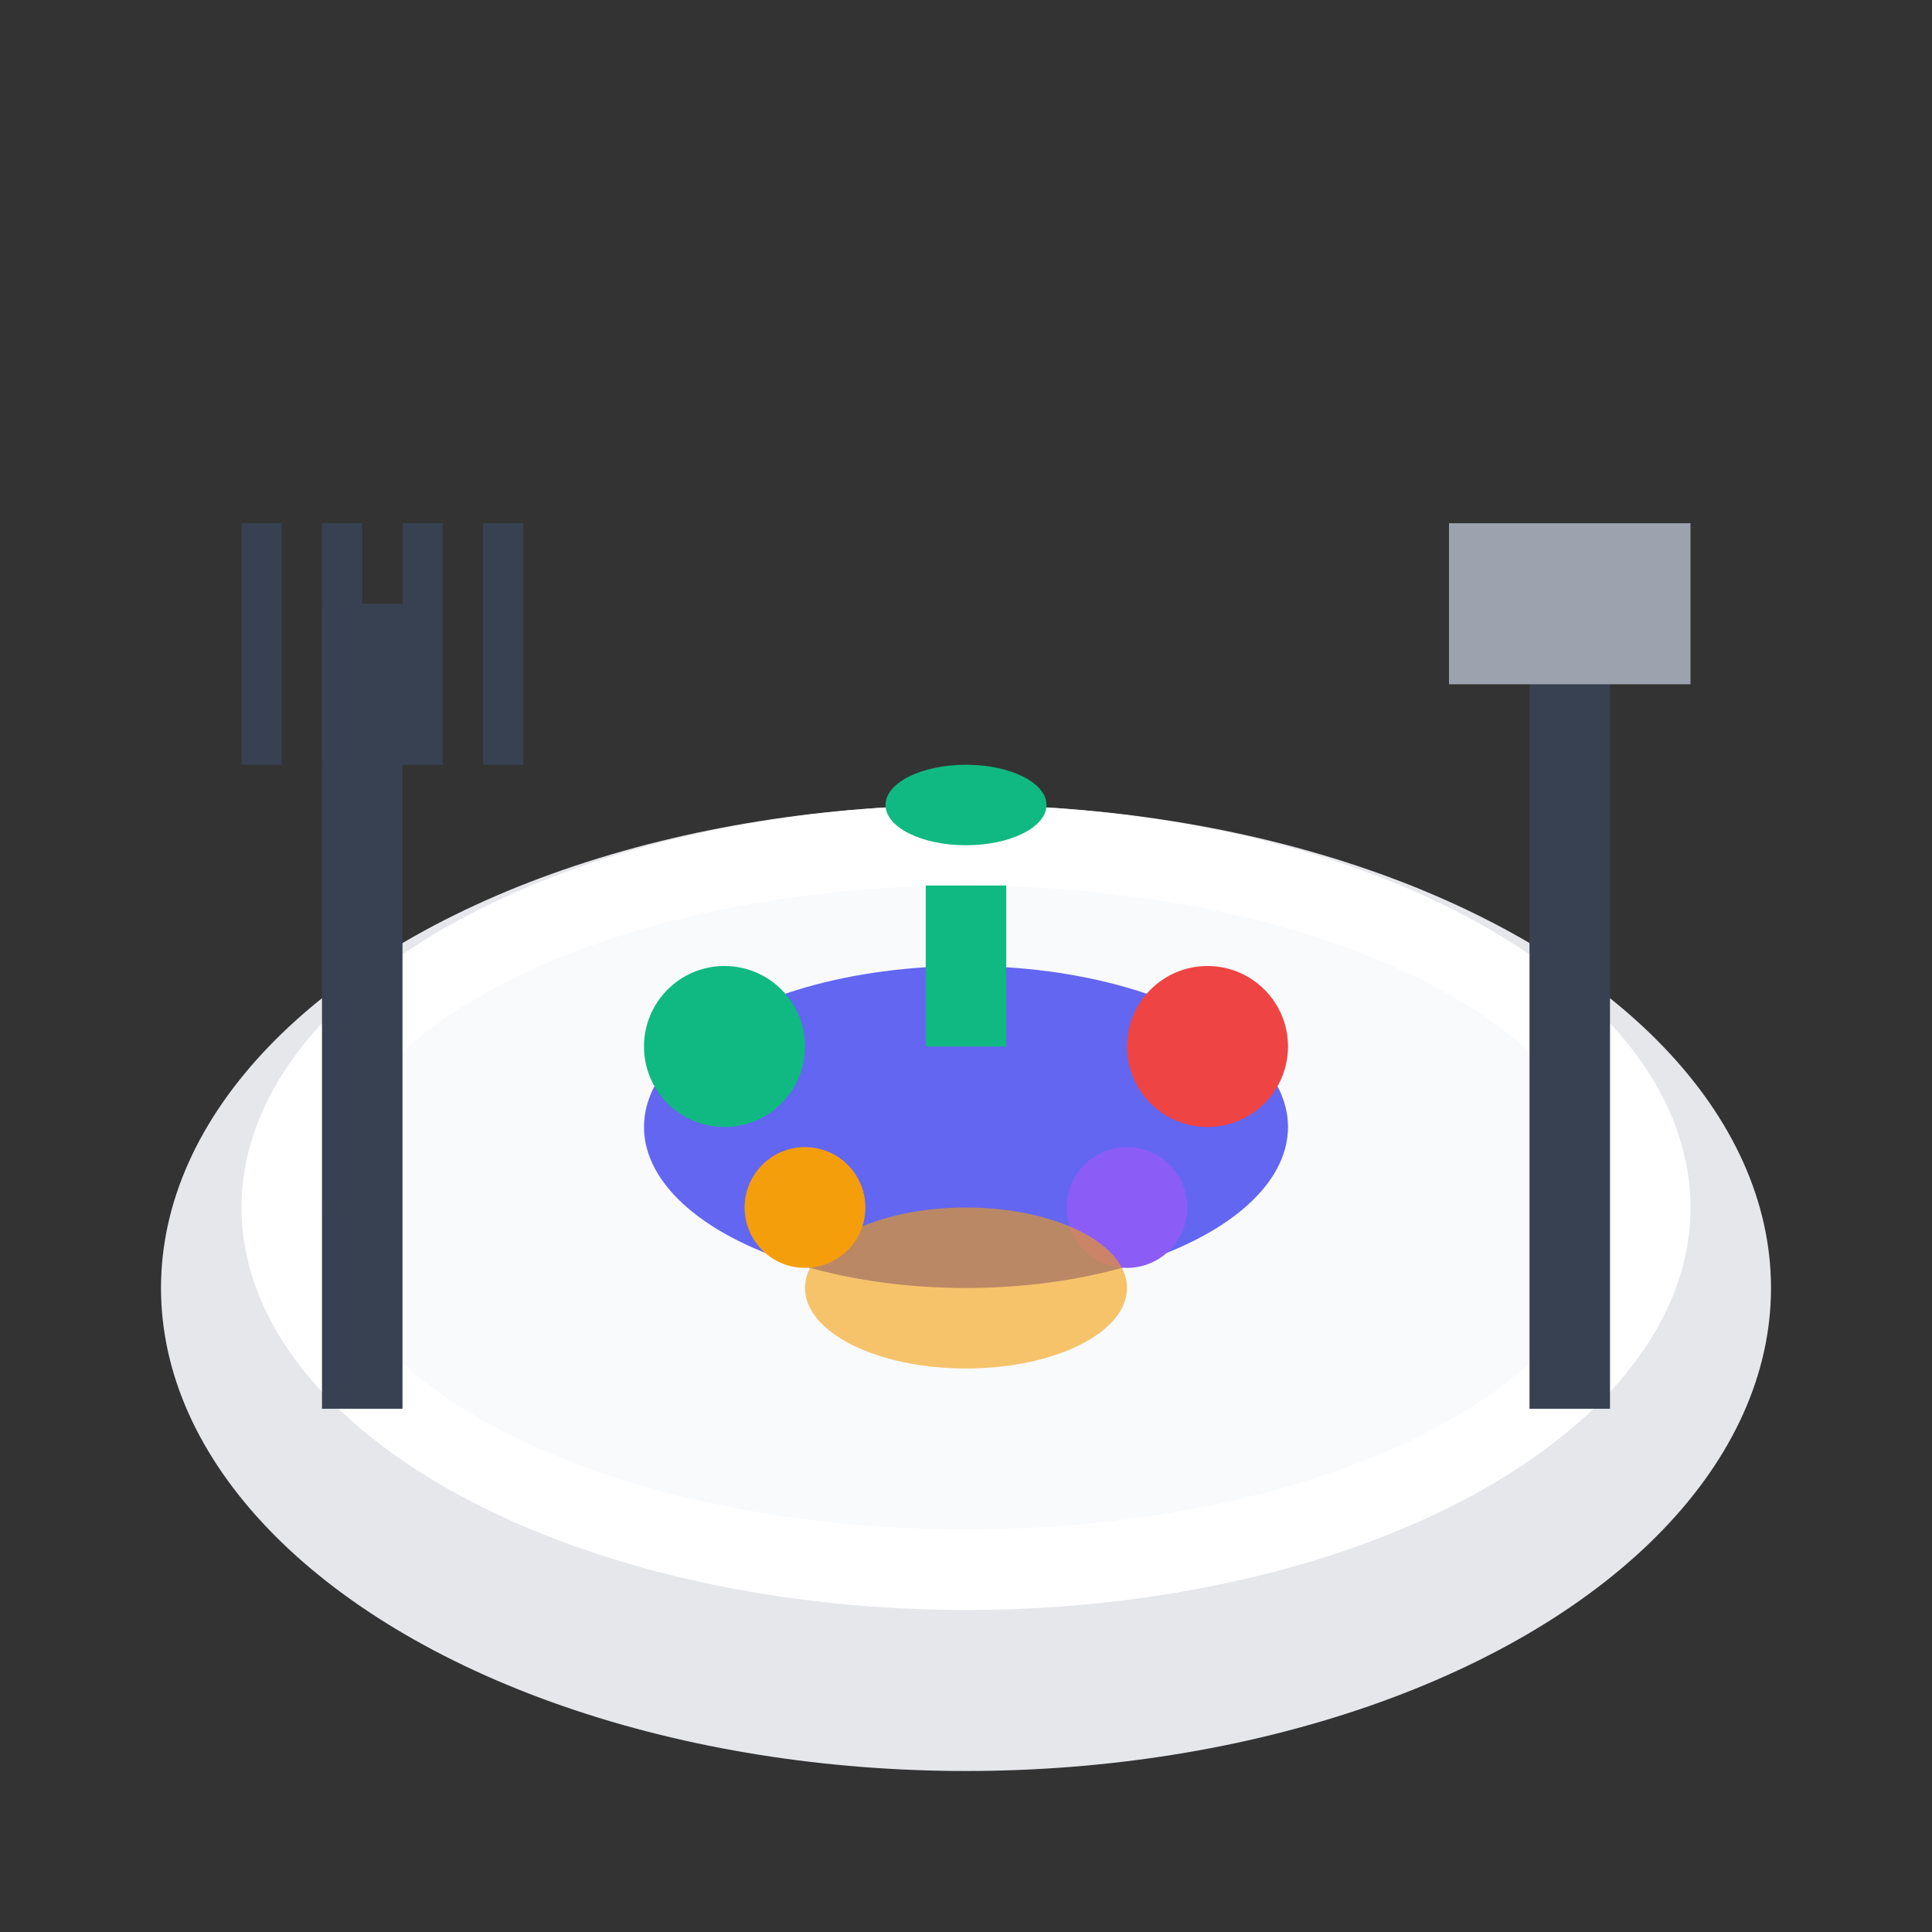 <svg width="48" height="48" viewBox="0 0 48 48" fill="none" xmlns="http://www.w3.org/2000/svg">
  <rect x="0" y="0" width="48" height="48" fill="#333333" stroke="none"/>
  <!-- Plate -->
  <ellipse cx="24" cy="32" rx="20" ry="12" fill="#e5e7eb"/>
  <ellipse cx="24" cy="30" rx="18" ry="10" fill="white"/>
  <ellipse cx="24" cy="30" rx="16" ry="8" fill="#f8fafc"/>
  <!-- Food on plate -->
  <!-- Main dish -->
  <ellipse cx="24" cy="28" rx="8" ry="4" fill="#6366f1"/>
  <!-- Vegetables -->
  <circle cx="18" cy="26" r="2" fill="#10b981"/>
  <circle cx="30" cy="26" r="2" fill="#ef4444"/>
  <circle cx="20" cy="30" r="1.5" fill="#f59e0b"/>
  <circle cx="28" cy="30" r="1.5" fill="#8b5cf6"/>
  <!-- Sauce -->
  <ellipse cx="24" cy="32" rx="4" ry="2" fill="#f59e0b" opacity="0.6"/>
  <!-- Garnish -->
  <rect x="23" y="22" width="2" height="4" fill="#10b981"/>
  <ellipse cx="24" cy="20" rx="2" ry="1" fill="#10b981"/>
  <!-- Utensils -->
  <!-- Fork -->
  <rect x="8" y="15" width="2" height="20" fill="#374151"/>
  <rect x="6" y="13" width="1" height="6" fill="#374151"/>
  <rect x="8" y="13" width="1" height="6" fill="#374151"/>
  <rect x="10" y="13" width="1" height="6" fill="#374151"/>
  <rect x="12" y="13" width="1" height="6" fill="#374151"/>
  <!-- Knife -->
  <rect x="38" y="15" width="2" height="20" fill="#374151"/>
  <rect x="36" y="13" width="6" height="4" fill="#9ca3af"/>
</svg>
